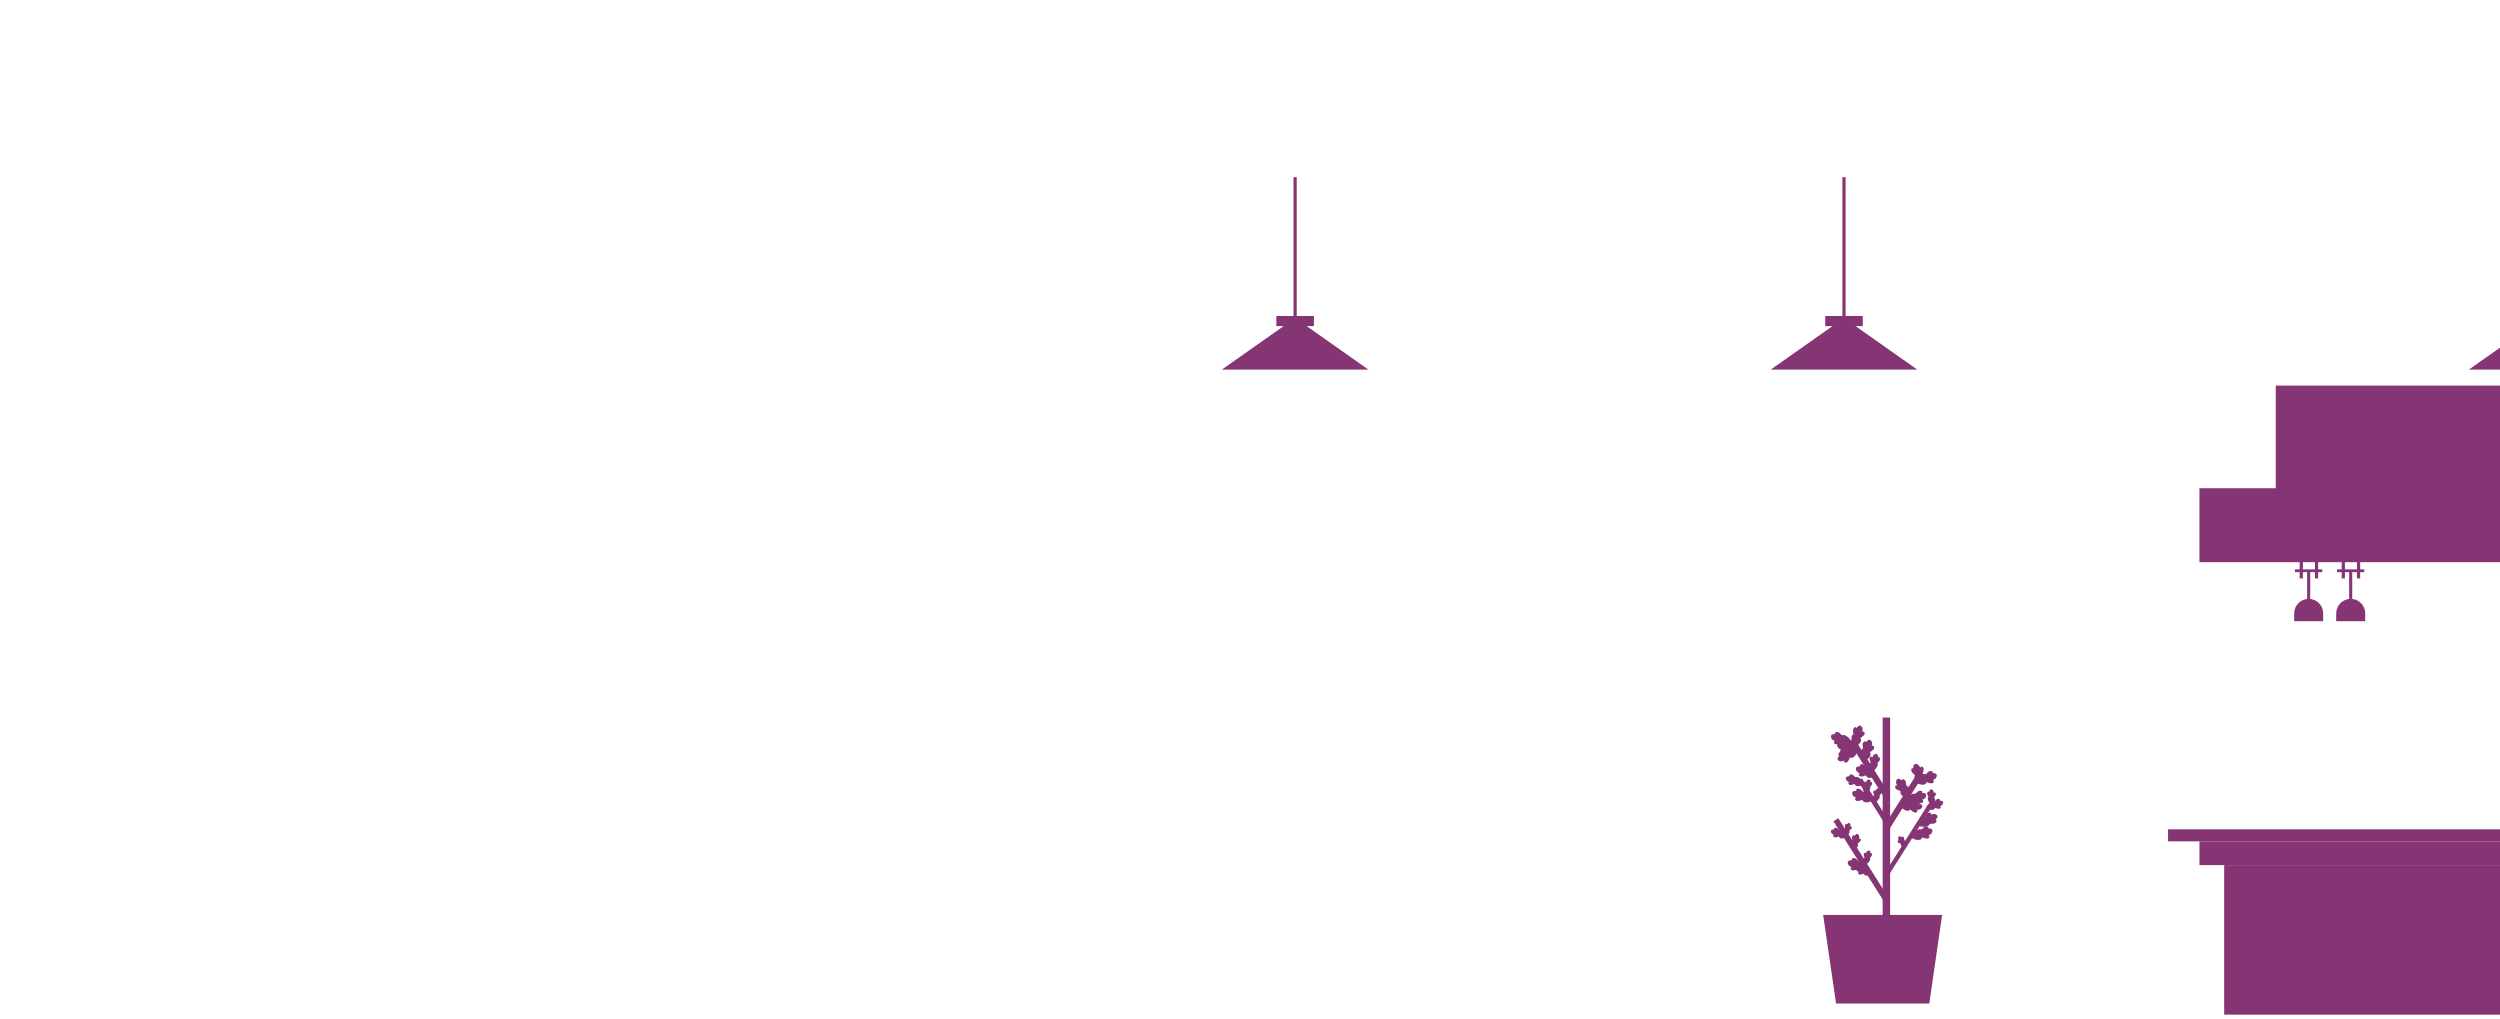 <svg width="1637" height="667" viewBox="0 0 1637 667" fill="none" xmlns="http://www.w3.org/2000/svg">
<g clip-path="url(#clip0_2562_25438)">
<path d="M1913.87 566.475H1456.39V664.393H1913.87V566.475Z" fill="#853474"/>
<path d="M1950.62 543.055H1419.63V550.913H1950.62V543.055Z" fill="#853474"/>
<path d="M1930.06 550.913H1440.21V566.475H1930.06V550.913Z" fill="#853474"/>
<path d="M1535.45 366.322H1533.34V378.745H1535.45V366.322Z" fill="#853474"/>
<path d="M1545.44 366.322H1543.34V378.745H1545.44V366.322Z" fill="#853474"/>
<path d="M1548.14 372.819H1530.29V374.64H1548.14V372.819Z" fill="#853474"/>
<path d="M1540.24 373.279H1538.22V399.465H1540.24V373.279Z" fill="#853474"/>
<path d="M1539.23 392.134C1544.48 392.134 1548.74 396.393 1548.74 401.639V406.753H1529.74V401.639C1529.74 396.393 1534 392.134 1539.25 392.134H1539.23Z" fill="#853474"/>
<path d="M1507.94 366.322H1505.83V378.745H1507.94V366.322Z" fill="#853474"/>
<path d="M1517.93 366.322H1515.82V378.745H1517.93V366.322Z" fill="#853474"/>
<path d="M1520.63 372.819H1502.77V374.64H1520.63V372.819Z" fill="#853474"/>
<path d="M1512.72 373.279H1510.7V399.465H1512.72V373.279Z" fill="#853474"/>
<path d="M1511.71 392.134C1516.96 392.134 1521.22 396.393 1521.22 401.639V406.753H1502.23V401.639C1502.23 396.393 1506.49 392.134 1511.74 392.134H1511.71Z" fill="#853474"/>
<path d="M1271.72 599.098H1193.8L1202.26 657.111H1263.29L1271.72 599.098Z" fill="#853474"/>
<path d="M1237.66 469.858H1232.76V609.392H1237.66V469.858Z" fill="#853474"/>
<path d="M1264.82 528.509L1262.37 526.965L1233.91 572.137L1236.36 573.681L1264.82 528.509Z" fill="#853474"/>
<path d="M1258.57 508.889L1255.17 506.749L1232.98 541.964L1236.39 544.105L1258.57 508.889Z" fill="#853474"/>
<path d="M1233.4 521.584L1236.8 519.443L1214.12 483.447L1210.72 485.588L1233.4 521.584Z" fill="#853474"/>
<path d="M1234.07 539.215L1236.78 537.507L1219.25 509.684L1216.54 511.391L1234.07 539.215Z" fill="#853474"/>
<path d="M1233.57 590.224L1236.78 588.2L1203.73 535.748L1200.52 537.772L1233.57 590.224Z" fill="#853474"/>
<path d="M1251.49 548.811C1252.11 547.253 1252.66 545.716 1254 544.619C1254.7 544.048 1256.67 542.468 1257.71 543.038C1257.71 543.126 1257.64 543.214 1257.62 543.324C1259.18 542.841 1259.84 540.58 1261.92 541.107C1262.6 541.282 1263 541.502 1262.49 542.248C1263.31 542.665 1264.84 542.38 1265.24 543.389C1265.85 544.992 1264.1 546.748 1262.67 546.901C1263.68 547.231 1263.68 548.218 1262.96 548.767C1261.77 549.645 1259.9 548.723 1258.7 548.306C1257.93 551.16 1253.56 549.755 1251.73 548.745C1251.8 548.548 1251.87 548.218 1251.49 548.789V548.811Z" fill="#853474"/>
<path d="M1255.03 540.163C1256.57 540.822 1258.04 541.524 1259.77 541.348C1260.68 541.261 1263.18 540.975 1263.51 539.834C1263.42 539.768 1263.33 539.768 1263.24 539.702C1264.69 538.934 1266.76 540.075 1267.86 538.21C1268.21 537.617 1268.34 537.178 1267.46 536.98C1267.75 536.102 1269.02 535.246 1268.58 534.237C1267.88 532.678 1265.4 532.678 1264.28 533.578C1264.76 532.634 1264.06 531.932 1263.16 532.064C1261.71 532.283 1261.03 534.259 1260.46 535.4C1257.89 533.929 1255.8 538.012 1255.23 540.009C1255.43 540.119 1255.69 540.273 1255.03 540.163Z" fill="#853474"/>
<path d="M1261.29 529.364C1261.79 528.113 1262.21 526.883 1263.29 526.005C1263.83 525.544 1265.42 524.293 1266.25 524.732C1266.25 524.82 1266.18 524.864 1266.18 524.952C1267.44 524.557 1267.96 522.757 1269.63 523.174C1270.18 523.306 1270.49 523.481 1270.09 524.096C1270.75 524.425 1271.98 524.206 1272.29 525.018C1272.77 526.291 1271.37 527.696 1270.23 527.827C1271.04 528.091 1271.04 528.881 1270.47 529.32C1269.52 530.022 1268.03 529.276 1267.04 528.969C1266.43 531.273 1262.91 530.132 1261.46 529.32C1261.51 529.144 1261.57 528.903 1261.27 529.364H1261.29Z" fill="#853474"/>
<path d="M1254.34 512.638C1254.96 511.08 1255.51 509.543 1256.85 508.446C1257.55 507.875 1259.53 506.295 1260.56 506.865C1260.56 506.953 1260.49 507.041 1260.47 507.151C1262.03 506.668 1262.69 504.407 1264.78 504.934C1265.46 505.109 1265.85 505.329 1265.35 506.075C1266.16 506.492 1267.7 506.207 1268.09 507.217C1268.71 508.819 1266.95 510.575 1265.52 510.728C1266.53 511.058 1266.53 512.045 1265.81 512.594C1264.62 513.472 1262.75 512.55 1261.55 512.133C1260.78 514.987 1256.41 513.582 1254.59 512.572C1254.65 512.375 1254.72 512.045 1254.34 512.616V512.638Z" fill="#853474"/>
<path d="M1247.41 525.522C1248.03 523.964 1248.58 522.428 1249.92 521.33C1250.62 520.759 1252.6 519.179 1253.63 519.75C1253.63 519.837 1253.56 519.925 1253.54 520.035C1255.1 519.552 1255.76 517.291 1257.85 517.818C1258.53 517.994 1258.92 518.213 1258.42 518.959C1259.23 519.376 1260.77 519.091 1261.16 520.101C1261.78 521.703 1260.02 523.459 1258.59 523.613C1259.6 523.942 1259.6 524.93 1258.88 525.479C1257.69 526.357 1255.83 525.435 1254.62 525.018C1253.85 527.871 1249.48 526.466 1247.66 525.457C1247.72 525.259 1247.79 524.93 1247.41 525.5V525.522Z" fill="#853474"/>
<path d="M1243.94 527.827C1245.1 526.62 1246.16 525.391 1247.82 524.864C1248.68 524.579 1251.1 523.854 1251.87 524.754C1251.82 524.842 1251.73 524.886 1251.69 524.974C1253.31 525.105 1254.76 523.24 1256.52 524.513C1257.09 524.93 1257.38 525.281 1256.63 525.786C1257.25 526.466 1258.76 526.774 1258.74 527.871C1258.72 529.583 1256.43 530.549 1255.05 530.176C1255.88 530.856 1255.51 531.778 1254.63 532.02C1253.2 532.393 1251.82 530.856 1250.83 530.022C1249.05 532.393 1245.52 529.473 1244.2 527.871C1244.33 527.696 1244.53 527.432 1243.96 527.827H1243.94Z" fill="#853474"/>
<path d="M1259.8 513.845C1258.22 513.297 1256.66 512.858 1255.47 511.563C1254.86 510.904 1253.19 509.016 1253.69 507.941C1253.8 507.941 1253.87 508.007 1253.98 508.007C1253.41 506.47 1251.1 505.944 1251.54 503.814C1251.67 503.134 1251.87 502.717 1252.66 503.178C1253.01 502.344 1252.66 500.829 1253.67 500.39C1255.23 499.688 1257.07 501.356 1257.32 502.783C1257.58 501.751 1258.59 501.707 1259.16 502.388C1260.1 503.507 1259.27 505.439 1258.94 506.668C1261.84 507.282 1260.68 511.716 1259.75 513.582C1259.53 513.538 1259.23 513.472 1259.82 513.823L1259.8 513.845Z" fill="#853474"/>
<path d="M1265.2 527.41C1264.28 526.708 1263.33 526.049 1262.87 524.908C1262.63 524.315 1261.95 522.669 1262.56 522.055C1262.63 522.076 1262.67 522.142 1262.74 522.164C1262.74 521.001 1261.33 520.123 1262.12 518.762C1262.39 518.323 1262.61 518.082 1263.02 518.564C1263.46 518.06 1263.6 516.962 1264.36 516.874C1265.57 516.743 1266.41 518.279 1266.23 519.289C1266.65 518.63 1267.33 518.828 1267.55 519.421C1267.9 520.408 1266.89 521.528 1266.36 522.296C1268.14 523.35 1266.3 526.137 1265.24 527.213C1265.11 527.125 1264.91 527.015 1265.24 527.388L1265.2 527.41Z" fill="#853474"/>
<path d="M1249.87 522.91C1250.37 521.308 1250.9 519.772 1250.55 518.082C1250.37 517.204 1249.82 514.745 1248.66 514.526C1248.62 514.614 1248.62 514.701 1248.55 514.789C1247.65 513.428 1248.55 511.255 1246.59 510.355C1245.96 510.07 1245.52 509.982 1245.43 510.882C1244.53 510.685 1243.52 509.499 1242.58 510.048C1241.1 510.904 1241.37 513.384 1242.38 514.394C1241.39 513.999 1240.75 514.789 1240.97 515.667C1241.32 517.094 1243.39 517.555 1244.57 517.994C1243.37 520.716 1247.65 522.362 1249.69 522.713C1249.78 522.515 1249.91 522.208 1249.85 522.91H1249.87Z" fill="#853474"/>
<path d="M1248 555.506C1248.31 554.518 1248.64 553.596 1248.42 552.543C1248.31 551.994 1247.98 550.501 1247.26 550.37C1247.23 550.414 1247.21 550.479 1247.19 550.545C1246.64 549.711 1247.19 548.394 1245.98 547.845C1245.59 547.67 1245.32 547.626 1245.26 548.175C1244.71 548.043 1244.09 547.341 1243.52 547.67C1242.62 548.197 1242.78 549.711 1243.39 550.326C1242.78 550.084 1242.4 550.567 1242.53 551.094C1242.75 551.972 1244.01 552.235 1244.73 552.521C1244.01 554.167 1246.62 555.199 1247.87 555.396C1247.91 555.264 1248 555.089 1247.98 555.506H1248Z" fill="#853474"/>
<path d="M1223.76 569.641C1223.15 568.083 1222.6 566.546 1221.26 565.449C1220.56 564.878 1218.58 563.298 1217.55 563.869C1217.55 563.956 1217.62 564.044 1217.64 564.154C1216.08 563.671 1215.42 561.41 1213.33 561.937C1212.65 562.113 1212.26 562.332 1212.76 563.078C1211.95 563.495 1210.41 563.21 1210.02 564.22C1209.4 565.822 1211.16 567.578 1212.59 567.732C1211.58 568.061 1211.58 569.049 1212.3 569.597C1213.49 570.475 1215.35 569.554 1216.56 569.137C1217.33 571.99 1221.7 570.585 1223.52 569.576C1223.46 569.378 1223.39 569.049 1223.76 569.619V569.641Z" fill="#853474"/>
<path d="M1209.64 548.065C1209.16 546.858 1208.74 545.672 1207.68 544.816C1207.14 544.377 1205.62 543.148 1204.81 543.587C1204.81 543.653 1204.87 543.719 1204.87 543.807C1203.67 543.433 1203.14 541.677 1201.54 542.094C1201.01 542.226 1200.7 542.402 1201.1 542.994C1200.46 543.302 1199.27 543.082 1198.97 543.894C1198.48 545.146 1199.87 546.484 1200.96 546.616C1200.17 546.858 1200.17 547.648 1200.75 548.065C1201.67 548.745 1203.12 548.021 1204.06 547.714C1204.65 549.931 1208.06 548.833 1209.46 548.065C1209.42 547.911 1209.35 547.648 1209.66 548.087L1209.64 548.065Z" fill="#853474"/>
<path d="M1225.96 572.407C1225.48 571.2 1225.06 570.015 1224 569.159C1223.46 568.72 1221.94 567.49 1221.13 567.929C1221.13 567.995 1221.19 568.061 1221.19 568.149C1219.99 567.776 1219.46 566.02 1217.86 566.437C1217.33 566.569 1217.02 566.744 1217.42 567.337C1216.78 567.644 1215.59 567.425 1215.29 568.237C1214.8 569.488 1216.19 570.827 1217.28 570.958C1216.49 571.2 1216.49 571.99 1217.07 572.407C1217.99 573.088 1219.44 572.363 1220.38 572.056C1220.97 574.273 1224.38 573.175 1225.78 572.407C1225.74 572.253 1225.67 571.99 1225.98 572.429L1225.96 572.407Z" fill="#853474"/>
<path d="M1208.56 547.516C1208.01 546.66 1207.46 545.848 1207.4 544.816C1207.38 544.267 1207.29 542.753 1207.95 542.446C1207.99 542.49 1208.01 542.533 1208.06 542.577C1208.37 541.655 1207.51 540.514 1208.5 539.68C1208.83 539.417 1209.07 539.285 1209.27 539.812C1209.75 539.548 1210.17 538.714 1210.8 538.89C1211.79 539.153 1212.03 540.646 1211.59 541.392C1212.12 541.019 1212.6 541.37 1212.6 541.919C1212.6 542.797 1211.51 543.389 1210.87 543.828C1211.99 545.211 1209.75 546.858 1208.63 547.384C1208.54 547.275 1208.43 547.121 1208.56 547.516Z" fill="#853474"/>
<path d="M1213.39 556.933C1212.71 555.857 1212.01 554.847 1211.94 553.53C1211.9 552.85 1211.81 550.94 1212.62 550.567C1212.67 550.633 1212.69 550.699 1212.75 550.743C1213.15 549.579 1212.05 548.153 1213.32 547.121C1213.74 546.792 1214.05 546.638 1214.29 547.275C1214.91 546.945 1215.41 545.892 1216.2 546.111C1217.45 546.441 1217.74 548.306 1217.21 549.25C1217.87 548.767 1218.46 549.228 1218.48 549.909C1218.48 551.028 1217.1 551.752 1216.31 552.323C1217.72 554.079 1214.91 556.12 1213.5 556.779C1213.41 556.647 1213.24 556.472 1213.41 556.955L1213.39 556.933Z" fill="#853474"/>
<path d="M1214.3 489.393C1213.4 487.967 1212.5 486.65 1212.39 484.916C1212.34 484.016 1212.23 481.513 1213.29 480.987C1213.35 481.052 1213.4 481.14 1213.46 481.228C1213.99 479.692 1212.54 477.826 1214.21 476.443C1214.74 476.004 1215.15 475.806 1215.48 476.663C1216.29 476.245 1216.95 474.841 1218.01 475.126C1219.65 475.565 1220.03 478.023 1219.32 479.275C1220.18 478.638 1220.99 479.231 1220.99 480.131C1220.99 481.601 1219.17 482.567 1218.14 483.313C1220.01 485.618 1216.29 488.318 1214.43 489.174C1214.3 488.998 1214.08 488.757 1214.32 489.393H1214.3Z" fill="#853474"/>
<path d="M1220.55 498.678C1219.65 497.251 1218.75 495.934 1218.64 494.2C1218.6 493.3 1218.49 490.798 1219.54 490.271C1219.61 490.337 1219.65 490.425 1219.72 490.513C1220.25 488.976 1218.8 487.111 1220.47 485.728C1220.99 485.289 1221.41 485.091 1221.74 485.947C1222.55 485.53 1223.21 484.125 1224.27 484.411C1225.91 484.85 1226.29 487.308 1225.58 488.559C1226.44 487.923 1227.25 488.515 1227.25 489.415C1227.25 490.886 1225.43 491.852 1224.4 492.598C1226.26 494.903 1222.55 497.603 1220.69 498.459C1220.55 498.283 1220.33 498.042 1220.58 498.678H1220.55Z" fill="#853474"/>
<path d="M1220.85 566.393C1221.88 565.932 1222.89 565.515 1223.59 564.593C1223.97 564.11 1224.96 562.727 1224.56 562.047C1224.49 562.047 1224.45 562.091 1224.38 562.113C1224.67 561.059 1226.16 560.532 1225.75 559.149C1225.61 558.71 1225.46 558.447 1224.96 558.798C1224.65 558.249 1224.8 557.218 1224.1 556.998C1223 556.625 1221.88 557.876 1221.81 558.842C1221.57 558.162 1220.89 558.205 1220.56 558.71C1220.01 559.522 1220.69 560.752 1220.98 561.564C1219.07 562.156 1220.15 565.054 1220.87 566.239C1221 566.195 1221.22 566.129 1220.87 566.415L1220.85 566.393Z" fill="#853474"/>
<path d="M1227.08 525.632C1228.12 525.171 1229.13 524.754 1229.83 523.833C1230.2 523.35 1231.19 521.967 1230.79 521.286C1230.73 521.286 1230.68 521.33 1230.62 521.352C1230.9 520.299 1232.4 519.772 1231.98 518.389C1231.85 517.95 1231.69 517.687 1231.19 518.038C1230.88 517.489 1231.04 516.457 1230.33 516.238C1229.24 515.865 1228.12 517.116 1228.05 518.082C1227.81 517.401 1227.13 517.445 1226.8 517.95C1226.25 518.762 1226.93 519.991 1227.21 520.803C1225.3 521.396 1226.38 524.293 1227.1 525.479C1227.24 525.435 1227.46 525.369 1227.1 525.654L1227.08 525.632Z" fill="#853474"/>
<path d="M1220.93 519.881C1221.96 519.421 1222.97 519.003 1223.67 518.082C1224.05 517.599 1225.03 516.216 1224.64 515.535C1224.57 515.535 1224.53 515.579 1224.46 515.601C1224.75 514.548 1226.24 514.021 1225.82 512.638C1225.69 512.199 1225.54 511.936 1225.03 512.287C1224.73 511.738 1224.88 510.707 1224.18 510.487C1223.08 510.114 1221.96 511.365 1221.89 512.331C1221.65 511.65 1220.97 511.694 1220.64 512.199C1220.09 513.011 1220.77 514.24 1221.06 515.053C1219.15 515.645 1220.22 518.543 1220.95 519.728C1221.08 519.684 1221.3 519.618 1220.95 519.903L1220.93 519.881Z" fill="#853474"/>
<path d="M1224.83 505.504C1226.12 504.912 1227.4 504.407 1228.27 503.244C1228.74 502.629 1229.99 500.917 1229.48 500.061C1229.39 500.061 1229.33 500.127 1229.24 500.149C1229.59 498.832 1231.48 498.173 1230.95 496.439C1230.78 495.869 1230.58 495.539 1229.97 496C1229.59 495.32 1229.77 494.025 1228.89 493.739C1227.53 493.279 1226.1 494.837 1226.01 496.044C1225.71 495.188 1224.87 495.232 1224.43 495.869C1223.73 496.9 1224.59 498.437 1224.96 499.446C1222.56 500.193 1223.93 503.836 1224.83 505.329C1225 505.263 1225.27 505.197 1224.8 505.526L1224.83 505.504Z" fill="#853474"/>
<path d="M1226.68 524.206C1226.06 522.647 1225.51 521.111 1224.17 520.013C1223.47 519.443 1221.5 517.862 1220.46 518.433C1220.46 518.521 1220.53 518.609 1220.55 518.718C1218.99 518.235 1218.33 515.975 1216.25 516.501C1215.57 516.677 1215.17 516.896 1215.68 517.643C1214.86 518.06 1213.33 517.774 1212.93 518.784C1212.32 520.386 1214.07 522.142 1215.5 522.296C1214.49 522.625 1214.49 523.613 1215.21 524.162C1216.4 525.04 1218.27 524.118 1219.48 523.701C1220.24 526.554 1224.61 525.15 1226.44 524.14C1226.37 523.942 1226.3 523.613 1226.68 524.184V524.206Z" fill="#853474"/>
<path d="M1220.58 513.714C1220.05 512.375 1219.59 511.058 1218.43 510.136C1217.83 509.653 1216.14 508.292 1215.24 508.775C1215.24 508.863 1215.31 508.929 1215.31 509.016C1213.97 508.599 1213.4 506.668 1211.62 507.129C1211.05 507.282 1210.7 507.458 1211.11 508.116C1210.41 508.468 1209.12 508.226 1208.76 509.104C1208.24 510.465 1209.75 511.98 1210.98 512.111C1210.1 512.397 1210.13 513.253 1210.74 513.714C1211.75 514.46 1213.35 513.67 1214.39 513.319C1215.04 515.777 1218.78 514.57 1220.34 513.692C1220.27 513.516 1220.23 513.253 1220.56 513.736L1220.58 513.714Z" fill="#853474"/>
<path d="M1212.76 487.067C1212.14 485.508 1211.59 483.972 1210.25 482.874C1209.55 482.304 1207.57 480.723 1206.54 481.294C1206.54 481.382 1206.61 481.47 1206.63 481.579C1205.07 481.096 1204.41 478.836 1202.33 479.362C1201.64 479.538 1201.25 479.757 1201.75 480.504C1200.94 480.921 1199.4 480.635 1199.01 481.645C1198.39 483.247 1200.15 485.003 1201.58 485.157C1200.57 485.486 1200.57 486.474 1201.29 487.023C1202.48 487.901 1204.35 486.979 1205.55 486.562C1206.32 489.415 1210.69 488.011 1212.51 487.001C1212.45 486.803 1212.38 486.474 1212.76 487.045V487.067Z" fill="#853474"/>
<path d="M1216.83 492.708C1216.21 491.149 1215.66 489.613 1214.32 488.516C1213.62 487.945 1211.64 486.364 1210.61 486.935C1210.61 487.023 1210.68 487.111 1210.7 487.22C1209.14 486.738 1208.48 484.477 1206.4 485.004C1205.71 485.179 1205.32 485.399 1205.82 486.145C1205.01 486.562 1203.47 486.277 1203.08 487.286C1202.46 488.889 1204.22 490.645 1205.65 490.798C1204.64 491.128 1204.64 492.115 1205.36 492.664C1206.55 493.542 1208.42 492.62 1209.62 492.203C1210.39 495.057 1214.76 493.652 1216.59 492.642C1216.52 492.444 1216.45 492.115 1216.83 492.686V492.708Z" fill="#853474"/>
<path d="M1216.66 491.018C1215.11 490.403 1213.61 489.745 1211.9 489.964C1211 490.074 1208.52 490.447 1208.21 491.588C1208.3 491.632 1208.39 491.654 1208.47 491.72C1207.05 492.532 1204.94 491.457 1203.91 493.344C1203.58 493.959 1203.44 494.398 1204.35 494.552C1204.08 495.43 1202.83 496.351 1203.31 497.339C1204.06 498.876 1206.54 498.788 1207.64 497.866C1207.18 498.832 1207.9 499.512 1208.8 499.359C1210.25 499.095 1210.85 497.098 1211.39 495.934C1214.01 497.339 1215.98 493.191 1216.49 491.171C1216.29 491.084 1216.01 490.908 1216.69 491.018H1216.66Z" fill="#853474"/>
<path d="M1229.08 508.182C1228.46 506.624 1227.91 505.087 1226.57 503.99C1225.87 503.419 1223.89 501.839 1222.86 502.409C1222.86 502.497 1222.93 502.585 1222.95 502.695C1221.39 502.212 1220.73 499.951 1218.65 500.478C1217.96 500.653 1217.57 500.873 1218.07 501.619C1217.26 502.036 1215.72 501.751 1215.33 502.761C1214.71 504.363 1216.47 506.119 1217.9 506.273C1216.89 506.602 1216.89 507.59 1217.61 508.138C1218.8 509.016 1220.67 508.094 1221.87 507.677C1222.64 510.531 1227.01 509.126 1228.84 508.116C1228.77 507.919 1228.7 507.59 1229.08 508.16V508.182Z" fill="#853474"/>
<path d="M1664.57 208.232L1616.62 242H1712.55L1664.57 208.232Z" fill="#853474"/>
<path d="M1208.5 116H1206.41V223.101H1208.5V116Z" fill="#853474"/>
<path d="M1207.45 208.232L1159.49 242H1255.41L1207.45 208.232Z" fill="#853474"/>
<path d="M1219.75 206.911H1195.16V213.531H1219.75V206.911Z" fill="#853474"/>
<path d="M849.093 116H847V223.101H849.093V116Z" fill="#853474"/>
<path d="M848.051 208.232L800.094 242H896.009L848.051 208.232Z" fill="#853474"/>
<path d="M860.346 206.911H835.758V213.531H860.346V206.911Z" fill="#853474"/>
<path d="M1935.15 319.7H1440.2V368.121H1935.15V319.7Z" fill="#853474"/>
<path d="M1883.19 252.49H1490.16V343.911H1883.19V252.49Z" fill="#853474"/>
</g>
<defs>
<clipPath id="clip0_2562_25438">
<rect width="1637" height="667" fill="white"/>
</clipPath>
</defs>
</svg>
